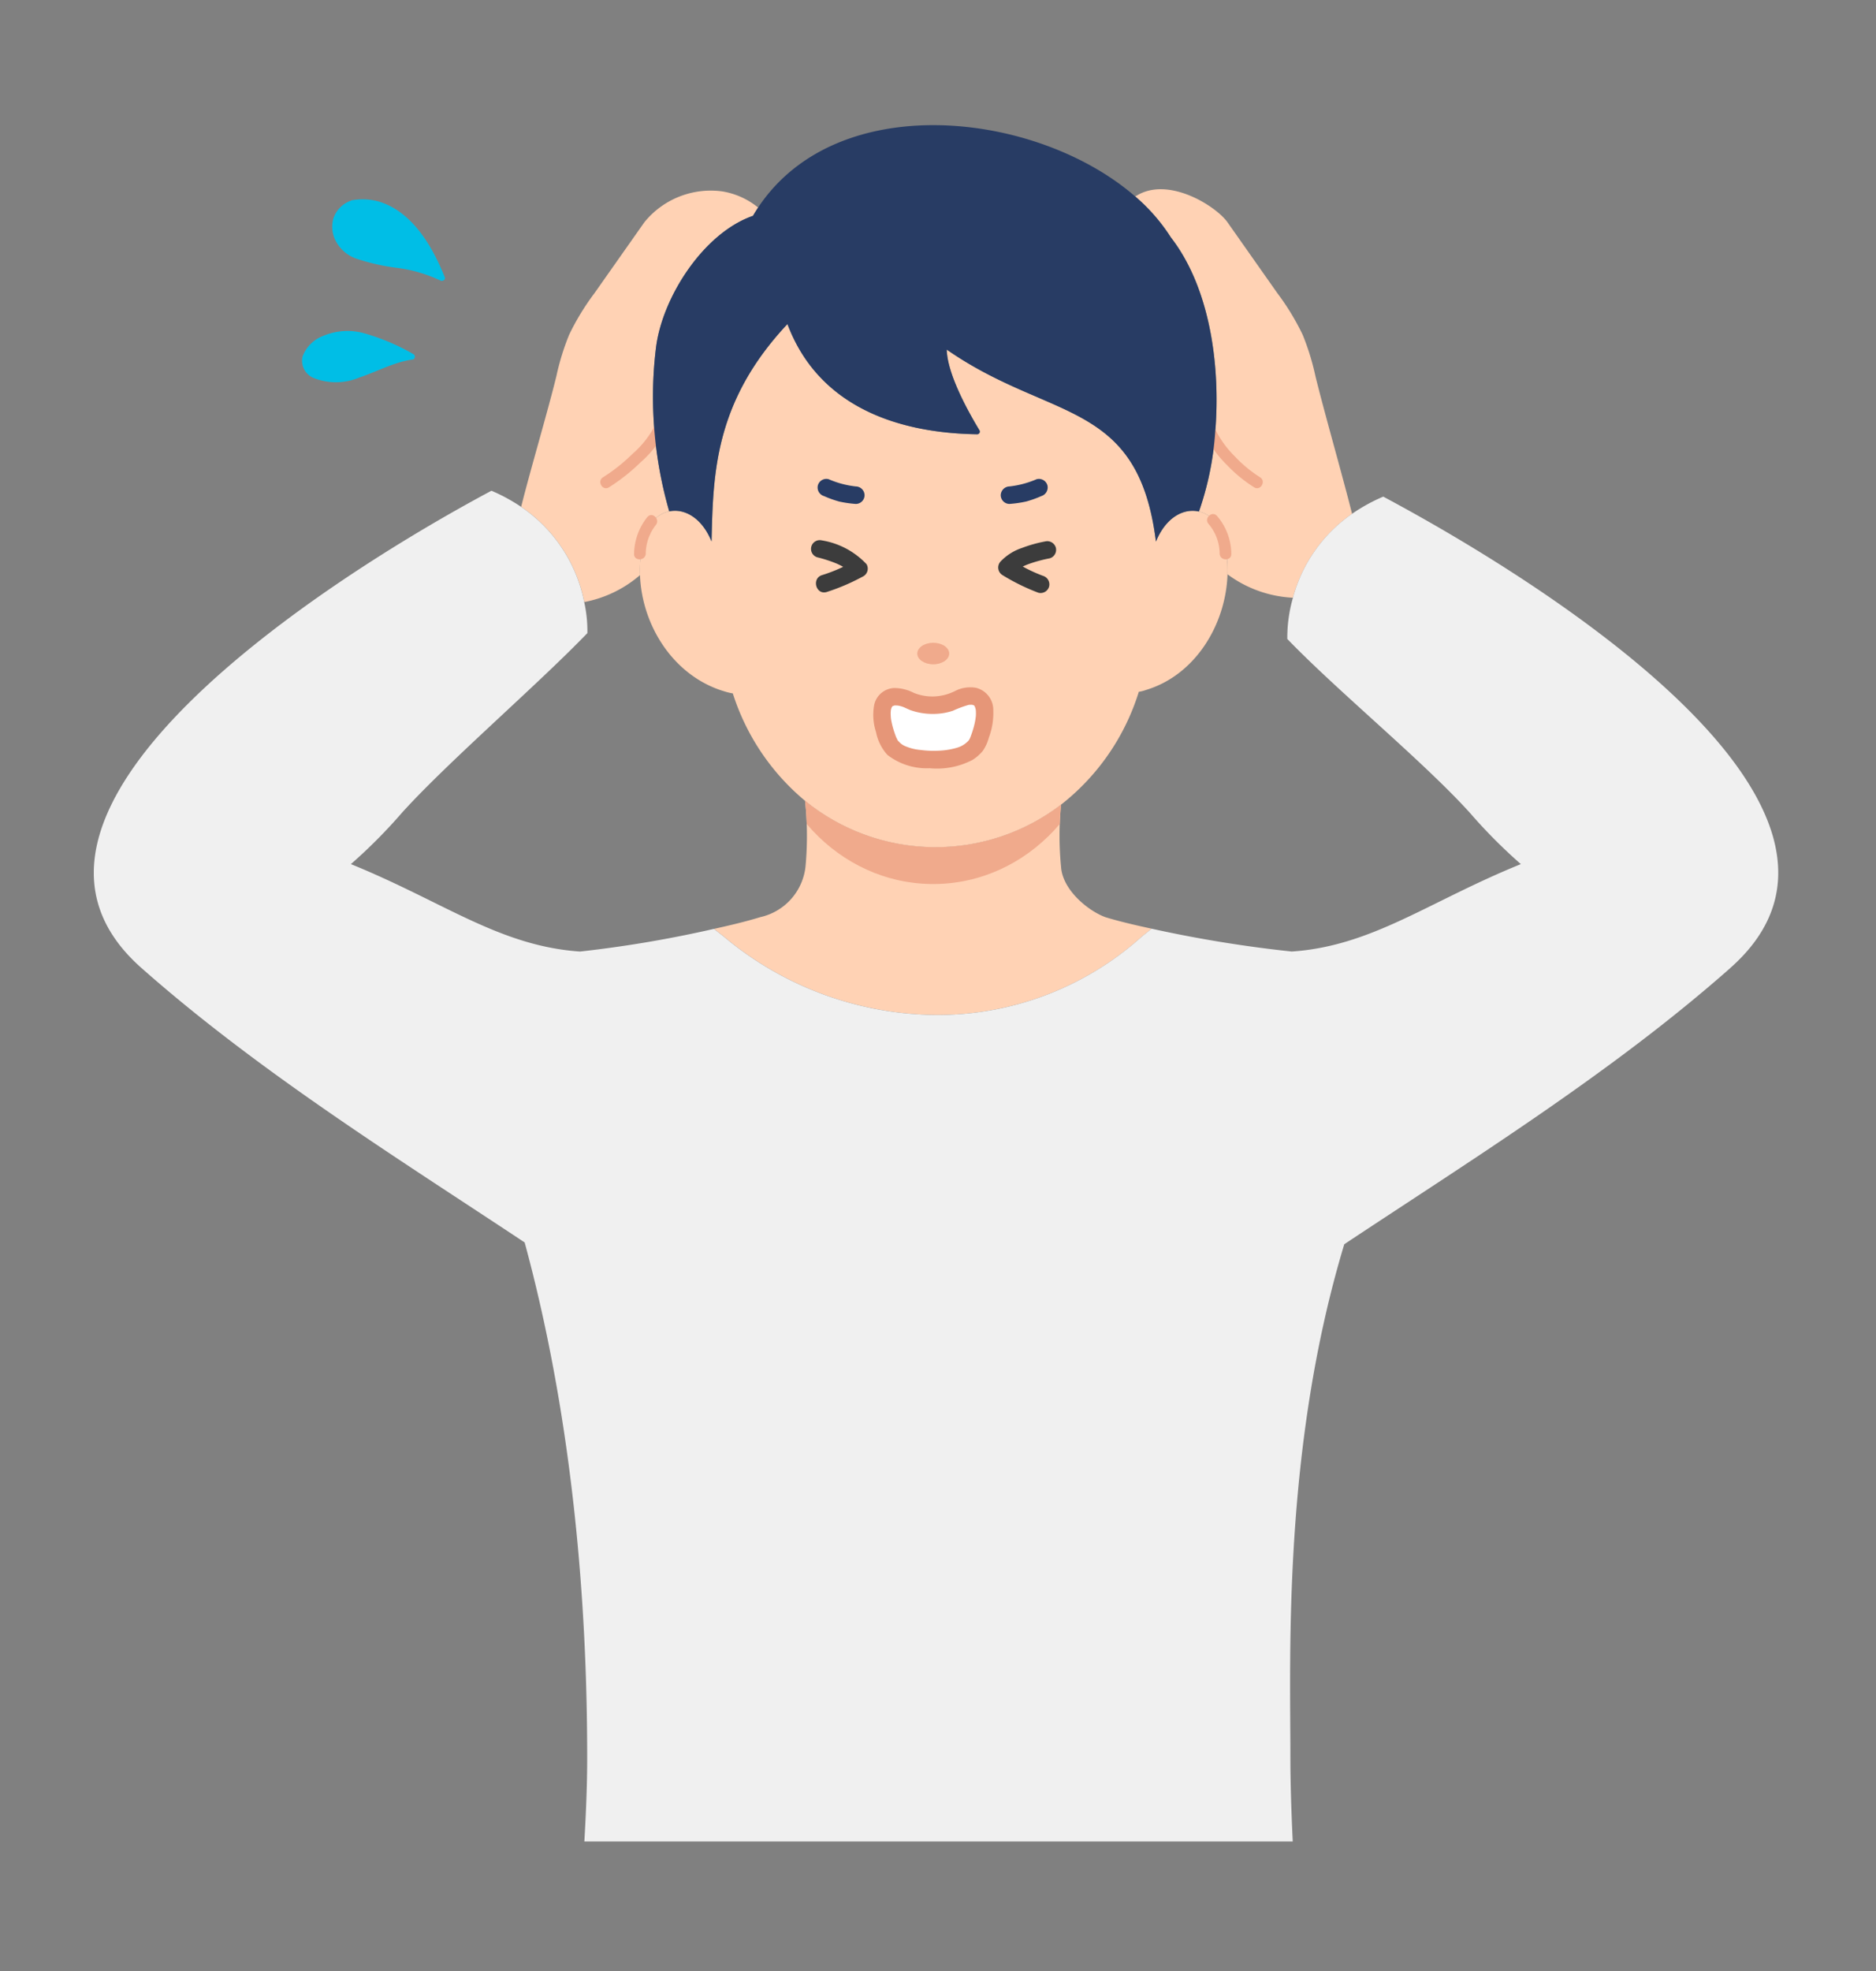 <svg xmlns="http://www.w3.org/2000/svg" xmlns:xlink="http://www.w3.org/1999/xlink" width="180" height="189" viewBox="0 0 180 189">
  <rect x="0" y="0" width="180" height="189" fill="#808080" stroke="none"/>
  <defs>
    <clipPath id="clip-path">
      <rect id="長方形_229" data-name="長方形 229" width="161.626" height="164.582" fill="none"/>
    </clipPath>
    <clipPath id="clip-path-2">
      <path id="パス_3179" data-name="パス 3179" d="M832.841,903.582a5.585,5.585,0,0,1-4.343,4.826c-1.165.362-2.728.747-4.438,1.124l.938.732a32.057,32.057,0,0,0,19.8,7.514,29.285,29.285,0,0,0,20.354-7.54l.91-.723c-1.734-.371-3.3-.752-4.45-1.107-1.644-.607-4.1-2.6-4.247-4.826a31.086,31.086,0,0,1,0-5.965,19.824,19.824,0,0,1-24.562-.366,31.617,31.617,0,0,1,.041,6.332" transform="translate(-824.06 -897.25)" fill="none"/>
    </clipPath>
  </defs>
  <g id="グループ_554" data-name="グループ 554" transform="translate(-339 -6007)">
    <g id="グループ_516" data-name="グループ 516" transform="translate(348 6019)">
      <g id="グループ_511" data-name="グループ 511" transform="translate(0 0)">
        <g id="グループ_510" data-name="グループ 510" clip-path="url(#clip-path)">
          <path id="パス_3169" data-name="パス 3169" d="M327.556,105.985c-1.142-2.869-3.033-6.165-6.146-7.2a5.69,5.69,0,0,0-2.634-.2.273.273,0,0,0-.113.017.265.265,0,0,0-.11.043,2.743,2.743,0,0,0-1.662,1.632,2.928,2.928,0,0,0,.232,2.281,3.534,3.534,0,0,0,1.919,1.634,20.058,20.058,0,0,0,3.827.881,13.906,13.906,0,0,1,4.277,1.231c.194.1.508-.073.411-.316" transform="translate(-293.882 -91.401)" fill="#00bee6"/>
          <path id="パス_3170" data-name="パス 3170" d="M287.253,275.592a20.873,20.873,0,0,0-4.771-2.015,5.953,5.953,0,0,0-3.888.266,3.373,3.373,0,0,0-1.98,1.979,1.79,1.79,0,0,0,1.087,2.065,5.8,5.8,0,0,0,4.361-.054c1.711-.569,3.318-1.479,5.124-1.729.241-.033.267-.408.067-.511" transform="translate(-256.585 -253.632)" fill="#00bee6"/>
          <path id="パス_3171" data-name="パス 3171" d="M1391.611,108.44c.52-6.31-.472-13.814-4.251-18.684a17.7,17.7,0,0,0-3.418-3.926c3.086-2.048,7.755.926,8.845,2.472q2.39,3.4,4.782,6.793A23.752,23.752,0,0,1,1400,99.09a23.771,23.771,0,0,1,1.225,3.968c.851,3.47,2.587,9.5,3.516,13.2a14.3,14.3,0,0,0-5.67,8.048,11.469,11.469,0,0,1-6.286-2.249,12.184,12.184,0,0,0-.091-1.955c-.115-2.344-1.275-3.747-2.646-4.065a29.157,29.157,0,0,0,1.559-7.6" transform="translate(-1284.01 -78.988)" fill="#ffd2b4"/>
          <path id="パス_3172" data-name="パス 3172" d="M587.183,87.154a7.273,7.273,0,0,1,3.378,1.541q-.254.385-.494.792h0c-4.752,1.648-8.7,7.81-9.3,12.619a38.308,38.308,0,0,0-.217,7.119,39.676,39.676,0,0,0,1.484,8.6h0c-1.4.288-2.592,1.7-2.71,4.077a12.057,12.057,0,0,0-.093,2.035,11.482,11.482,0,0,1-5.352,2.587,14.392,14.392,0,0,0-6.055-9.133c.912-3.635,2.518-9.022,3.381-12.532a23.75,23.75,0,0,1,1.223-3.968,23.747,23.747,0,0,1,2.435-3.993l4.782-6.793a8.2,8.2,0,0,1,7.541-2.952" transform="translate(-526.82 -80.791)" fill="#ffd2b4"/>
          <path id="パス_3173" data-name="パス 3173" d="M1474.8,398.78a10.534,10.534,0,0,0,2.117,2.968,13.611,13.611,0,0,0,2.658,2.189c.616.377,1.179-.591.565-.966a12.431,12.431,0,0,1-2.432-2.014,9.64,9.64,0,0,1-1.942-2.742.563.563,0,0,0-.766-.2.574.574,0,0,0-.2.766" transform="translate(-1368.242 -369.208)" fill="#f0aa8c"/>
          <path id="パス_3174" data-name="パス 3174" d="M678.337,393.108a9.619,9.619,0,0,1-2.292,2.926,16.754,16.754,0,0,1-2.781,2.2c-.614.375-.052,1.343.565.966a18.172,18.172,0,0,0,3.008-2.373,10.437,10.437,0,0,0,2.467-3.153.578.578,0,0,0-.2-.766.563.563,0,0,0-.766.2" transform="translate(-624.402 -364.469)" fill="#f0aa8c"/>
          <path id="パス_3175" data-name="パス 3175" d="M733.875,299.338c-4.885-1.394-8.012-6.238-8.2-11.177a12.057,12.057,0,0,1,.093-2.035c.117-2.379,1.31-3.789,2.71-4.077,1.456-.3,3.136.606,4.065,2.895.154-6.44.25-13.368,7.282-20.861h0c2.995,7.969,10.645,10.454,18.2,10.569a.255.255,0,0,0,.221-.387c-1.362-2.251-3.094-5.567-3.135-7.734,9.943,6.922,18.362,4.7,20.072,18.413.943-2.321,2.659-3.224,4.128-2.882,1.371.318,2.531,1.721,2.646,4.065a12.169,12.169,0,0,1,.091,1.955c-.158,4.815-3.087,9.673-7.829,11.094a3.537,3.537,0,0,1-.672.173l-.009,0a22.029,22.029,0,0,1-7.461,10.822,19.825,19.825,0,0,1-24.562-.366,22.129,22.129,0,0,1-6.933-10.3h0a6.055,6.055,0,0,1-.7-.163" transform="translate(-673.269 -245.013)" fill="#ffd2b4"/>
          <path id="パス_3176" data-name="パス 3176" d="M866.062,909.515l-.91.723a29.286,29.286,0,0,1-20.354,7.54,32.057,32.057,0,0,1-19.8-7.514l-.938-.732c1.711-.376,3.274-.762,4.438-1.124a5.585,5.585,0,0,0,4.343-4.826,31.616,31.616,0,0,0-.041-6.332,19.824,19.824,0,0,0,24.562.366,31.09,31.09,0,0,0,0,5.965c.145,2.228,2.6,4.219,4.247,4.826,1.148.356,2.716.736,4.45,1.107" transform="translate(-764.556 -832.462)" fill="#ffd2b4"/>
        </g>
      </g>
      <g id="グループ_513" data-name="グループ 513" transform="translate(59.504 64.788)">
        <g id="グループ_512" data-name="グループ 512" clip-path="url(#clip-path-2)">
          <path id="パス_3177" data-name="パス 3177" d="M920.958,537.943c0,9.719-7.348,17.6-16.413,17.6s-16.413-7.879-16.413-17.6,7.349-17.6,16.413-17.6,16.413,7.879,16.413,17.6" transform="translate(-883.505 -547.561)" fill="#f0aa8c"/>
          <path id="パス_3178" data-name="パス 3178" d="M1097.281,688.444c0,.571-.686,1.033-1.532,1.033s-1.532-.463-1.532-1.033.686-1.033,1.532-1.033,1.532.463,1.532,1.033" transform="translate(-1074.708 -702.563)" fill="#f0aa8c"/>
        </g>
      </g>
      <g id="グループ_515" data-name="グループ 515" transform="translate(0 0)">
        <g id="グループ_514" data-name="グループ 514" clip-path="url(#clip-path)">
          <path id="パス_3180" data-name="パス 3180" d="M157.037,531.254c-11.4,10.075-24.97,18.479-37.056,26.5-5.91,19.562-5.165,39.444-5.17,49.152,0,2.353.082,5.1.226,8.12H47.068c.173-2.955.273-5.636.272-7.927,0-9.76-.52-29.391-6-49.517-12.042-7.986-25.435-16.3-36.778-26.327C-12.444,516.22,22.432,493.885,38.154,485.5A16.856,16.856,0,0,1,41,487.045a14.39,14.39,0,0,1,6.055,9.134,12.922,12.922,0,0,1,.305,2.971c-4.851,5.029-13.318,12.289-17.777,17.209a50.678,50.678,0,0,1-4.915,4.945c8.874,3.6,14.239,7.853,21.984,8.383A113.943,113.943,0,0,0,59.5,527.514l.938.732a32.057,32.057,0,0,0,19.8,7.515,29.288,29.288,0,0,0,20.354-7.54l.909-.724a122.711,122.711,0,0,0,13.441,2.189c7.745-.531,13.108-4.787,21.982-8.383a50.746,50.746,0,0,1-4.914-4.945c-4.459-4.92-12.643-11.613-17.494-16.642a13.774,13.774,0,0,1,.542-3.956,14.3,14.3,0,0,1,5.67-8.048,16.761,16.761,0,0,1,2.994-1.646c15.723,8.386,50.316,30.154,33.309,45.188" transform="translate(0 -450.443)" fill="#f0f0f0"/>
          <path id="パス_3181" data-name="パス 3181" d="M748.654,39.933c-.929-2.289-2.609-3.2-4.065-2.895h0a39.673,39.673,0,0,1-1.484-8.6,38.308,38.308,0,0,1,.217-7.119c.607-4.808,4.551-10.97,9.3-12.619h0q.239-.408.494-.792c7.615-11.469,26.791-9.238,36.19-1.061a17.7,17.7,0,0,1,3.418,3.926c3.779,4.87,4.771,12.374,4.251,18.684a29.15,29.15,0,0,1-1.559,7.6c-1.47-.342-3.186.561-4.128,2.882-1.71-13.711-10.128-11.491-20.072-18.413.041,2.167,1.773,5.484,3.135,7.734a.255.255,0,0,1-.221.387c-7.552-.115-15.2-2.6-18.2-10.569h0c-7.032,7.494-7.128,14.421-7.282,20.861" transform="translate(-689.378 -0.003)" fill="#283c64"/>
          <path id="パス_3182" data-name="パス 3182" d="M1097.281,688.444c0,.571-.686,1.033-1.532,1.033s-1.532-.463-1.532-1.033.686-1.033,1.532-1.033,1.532.463,1.532,1.033" transform="translate(-1015.205 -637.775)" fill="#f0aa8c"/>
          <path id="パス_3183" data-name="パス 3183" d="M962.329,471.2a10.385,10.385,0,0,0,1.463.525,11.164,11.164,0,0,0,1.592.229.845.845,0,0,0,.839-.839.858.858,0,0,0-.839-.839,9.006,9.006,0,0,1-2.609-.694.845.845,0,0,0-1.033.586.861.861,0,0,0,.586,1.033" transform="translate(-892.268 -435.631)" fill="#283c64"/>
          <path id="パス_3184" data-name="パス 3184" d="M1208.554,469.578a9.05,9.05,0,0,1-2.609.695.863.863,0,0,0-.839.839.845.845,0,0,0,.839.839,11.157,11.157,0,0,0,1.592-.229A10.386,10.386,0,0,0,1209,471.2a.867.867,0,0,0,.586-1.033.845.845,0,0,0-1.033-.586" transform="translate(-1118.087 -435.629)" fill="#283c64"/>
          <path id="パス_3185" data-name="パス 3185" d="M958.322,553.346a7.539,7.539,0,0,0-4.29-2.285.84.84,0,0,0-.446,1.619,13.075,13.075,0,0,1,1.827.589,6.514,6.514,0,0,1,.663.327,14.961,14.961,0,0,1-2.023.793c-1.031.313-.592,1.934.446,1.619a20.093,20.093,0,0,0,3.522-1.513.842.842,0,0,0,.3-1.148" transform="translate(-884.175 -511.242)" fill="#3c3c3c"/>
          <path id="パス_3186" data-name="パス 3186" d="M1207.325,553.181a.856.856,0,0,0-1.032-.586,12.858,12.858,0,0,0-2.206.619,5.018,5.018,0,0,0-2.05,1.289.853.853,0,0,0,.17,1.318,20.045,20.045,0,0,0,3.441,1.689.847.847,0,0,0,1.032-.586.857.857,0,0,0-.586-1.033,14.453,14.453,0,0,1-1.94-.89,5.878,5.878,0,0,1,.572-.243,13.493,13.493,0,0,1,2.013-.546.848.848,0,0,0,.586-1.033" transform="translate(-1115.021 -512.674)" fill="#3c3c3c"/>
          <path id="パス_3187" data-name="パス 3187" d="M1052.232,759a5.557,5.557,0,0,0,2.643-.708c3.131-1.013,2.411,2.595,1.511,4.495a3.32,3.32,0,0,1-1.4,1.017,9.51,9.51,0,0,1-5.513,0,2.953,2.953,0,0,1-1.4-1.017c-.9-1.9-1.62-5.434,1.511-4.421a5.424,5.424,0,0,0,2.643.634" transform="translate(-971.683 -703.371)" fill="#fff"/>
          <path id="パス_3188" data-name="パス 3188" d="M1047.153,748.765a2.187,2.187,0,0,0-1.667-2.183,3.225,3.225,0,0,0-1.927.273,4.928,4.928,0,0,1-2.161.562,4.8,4.8,0,0,1-1.869-.346,4.165,4.165,0,0,0-1.816-.466,2.047,2.047,0,0,0-1.975,1.568,5.264,5.264,0,0,0,.164,2.652,4.555,4.555,0,0,0,1.09,2.191,6.18,6.18,0,0,0,4.057,1.282,7.358,7.358,0,0,0,4.112-.8,4.137,4.137,0,0,0,.978-.852,4.062,4.062,0,0,0,.58-1.26,6.675,6.675,0,0,0,.434-2.621m-9.174,2.865s0,0,0,0a.012.012,0,0,0,0,0m-.062-.077c-.062-.065-.036-.039,0,0m0,0,.027.031-.027-.031m7.01-.158h0m.539-2.013c0,.058-.012.117-.018.175,0,.021-.025.156-.032.192-.035.19-.078.379-.128.566a9.855,9.855,0,0,1-.337,1.02c-.011.029-.023.057-.035.085l-.011.024c-.033.07-.129.2-.061.136-.05.054-.1.108-.152.159a2.4,2.4,0,0,1-1.048.6,7.054,7.054,0,0,1-1.576.268,9.56,9.56,0,0,1-1.879-.061,4.748,4.748,0,0,1-1.581-.409,1.657,1.657,0,0,1-.461-.338q-.085-.082-.164-.171l-.01-.011c-.022-.063-.144-.32-.109-.224-.066-.164-.129-.329-.186-.5a8.218,8.218,0,0,1-.294-1.085c-.016-.082-.029-.164-.043-.245v0c0-.028-.007-.056-.009-.084a4.887,4.887,0,0,1-.021-.526c0-.029.01-.139.014-.194s.029-.145.036-.17a.9.9,0,0,1,.044-.12l.04-.07a.026.026,0,0,1,0-.008s.01-.017.025-.031l.013-.023c.017-.031.016-.018.008,0l.042-.036-.049.054,0,.009.019-.015s.1-.046.158-.068c.041,0,.082-.005.124-.005s.219.015.194.008a3.164,3.164,0,0,1,.329.073c.322.088.618.271.934.384a6.449,6.449,0,0,0,2.162.348,6.079,6.079,0,0,0,1.866-.3,10.615,10.615,0,0,1,1.548-.573c-.018.006.161-.008.2-.008s.1.008.142.013l.087.023a.524.524,0,0,0,.076.045l.011.014a.13.13,0,0,0,.017.02l0,.008.044.085c.015.048.045.136.051.159s.014.063.022.1.016.157.017.178a4.062,4.062,0,0,1-.011.524" transform="translate(-960.849 -692.631)" fill="#e69678"/>
          <path id="パス_3189" data-name="パス 3189" d="M1060.835,771.591c-.008.006-.008,0,0-.009l.007-.018-.021.019-.022.039c.008.011.021-.008.032-.031" transform="translate(-984.204 -715.851)" fill="#e69678"/>
          <path id="パス_3190" data-name="パス 3190" d="M1479.44,517.425a4.442,4.442,0,0,1,1.052,2.84c.041.716,1.161.721,1.119,0a5.645,5.645,0,0,0-1.379-3.631c-.5-.525-1.286.268-.791.791" transform="translate(-1372.468 -479.169)" fill="#f0aa8c"/>
          <path id="パス_3191" data-name="パス 3191" d="M719.163,517.975a5.764,5.764,0,0,0-1.28,3.524c-.042.72,1.078.717,1.119,0a4.531,4.531,0,0,1,.952-2.733c.469-.542-.319-1.337-.791-.791" transform="translate(-666.044 -480.403)" fill="#f0aa8c"/>
        </g>
      </g>
    </g>
    <rect id="長方形_251" data-name="長方形 251" width="180" height="189" transform="translate(339 6007)" fill="none"/>
  </g>
</svg>
